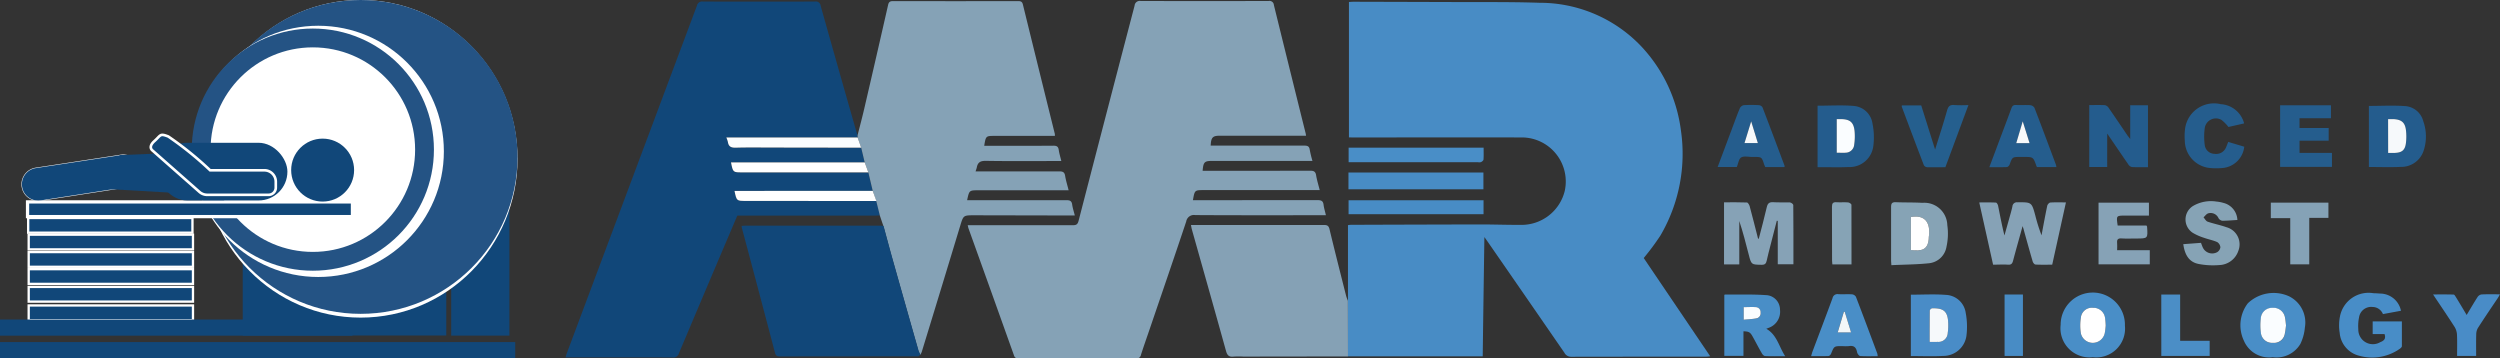 <svg xmlns="http://www.w3.org/2000/svg" viewBox="0 0 149.899 21.491"><rect x="0" y="0" width="149.899" height="21.491" fill="#333333" stroke="none"/><defs><style>.cls-1,.cls-5,.cls-6,.cls-7,.cls-8{fill:#114779;}.cls-2{fill:#fff;}.cls-3{fill:#245384;}.cls-4{fill:none;stroke:#245384;stroke-width:1.128px;}.cls-4,.cls-5,.cls-6,.cls-7,.cls-8{stroke-miterlimit:10;}.cls-5,.cls-6,.cls-7,.cls-8{stroke:#fff;}.cls-5{stroke-width:0.196px;}.cls-6{stroke-width:0.139px;}.cls-7{stroke-width:0.028px;}.cls-8{stroke-width:0.159px;}.cls-9{fill:#488cc5;}.cls-10{fill:#85a2b6;}.cls-11{fill:#85a1b5;}.cls-12{fill:#86a2b6;}.cls-13{fill:#245c8d;}.cls-14{fill:#498ec7;}.cls-15{fill:#86a3b5;}.cls-16{fill:#498cc7;}.cls-17{fill:#488dc7;}.cls-18{fill:#255d8d;}.cls-19{fill:#255f8e;}.cls-20{fill:#4b8ec6;}.cls-21{fill:#fafdff;}.cls-22{fill:#f6f9fb;}.cls-23{fill:#f2f6f8;}</style></defs><title>amrLogo</title><g id="Layer_2" data-name="Layer 2"><g id="Layer_1-2" data-name="Layer 1"><rect class="cls-1" y="20.511" width="30.893" height="0.98"/><rect class="cls-1" x="14.554" y="12.006" width="12.205" height="8.11"/><rect class="cls-1" x="27.054" y="12.012" width="3.491" height="8.111"/><ellipse class="cls-2" cx="21.623" cy="9.522" rx="9.409" ry="9.522"/><circle class="cls-3" cx="21.623" cy="9.409" r="9.409"/><circle class="cls-2" cx="19.082" cy="9.076" r="7.532"/><circle class="cls-4" cx="18.758" cy="8.972" r="6.696"/><rect class="cls-5" x="1.651" y="12.106" width="19.482" height="0.882"/><rect class="cls-6" x="1.689" y="13.07" width="9.851" height="0.882"/><rect class="cls-6" x="1.72" y="14.071" width="9.851" height="0.882"/><rect class="cls-6" x="1.72" y="15.115" width="9.851" height="0.882"/><rect class="cls-6" x="1.72" y="16.139" width="9.851" height="0.882"/><rect class="cls-6" x="1.72" y="17.203" width="9.851" height="0.882"/><rect class="cls-6" x="1.72" y="18.315" width="9.851" height="0.882"/><rect class="cls-1" x="9.485" y="8.561" width="7.748" height="3.459" rx="1.729" ry="1.729"/><circle class="cls-1" cx="19.345" cy="10.199" r="1.887"/><path class="cls-7" d="M7.677,11.217l-5.232.812A.992.992,0,0,1,1.312,11.2h0a.992.992,0,0,1,.829-1.133L7.166,9.3a1.187,1.187,0,0,1,1.34.788h0A.992.992,0,0,1,7.677,11.217Z"/><path class="cls-1" d="M10.915,11.3l-.824.243L5.847,11.3l1.341-2,2.047-.085,1.782-.1V11.2A.1.1,0,0,1,10.915,11.3Z"/><path class="cls-8" d="M12.6,10.211h3.252a.684.684,0,0,1,.684.684v.355a.432.432,0,0,1-.433.432H12.422a.7.7,0,0,1-.461-.174L9.137,9.018s-.278-.2.119-.556.318-.477.835-.278A19.936,19.936,0,0,1,12.6,10.211Z"/><rect class="cls-1" y="19.159" width="21.133" height="0.968"/><path class="cls-9" d="M80.882,8.239V.119c.118-.006.2-.015.29-.014q2.946.008,5.891.017c1.749.009,3.5-.014,5.247.045a8.393,8.393,0,0,1,6.066,2.577,9.021,9.021,0,0,1,2.41,5.067,9.689,9.689,0,0,1-1.229,6.313,14.871,14.871,0,0,1-1,1.347l3.986,5.891c-.108.011-.181.023-.253.023q-4.044,0-8.087.007a.443.443,0,0,1-.4-.239q-2.286-3.316-4.579-6.627c-.058-.084-.117-.166-.221-.313-.035,2.434-.069,4.784-.1,7.153H80.824V13.5a1.468,1.468,0,0,1,.159-.02q3.894-.014,7.789-.023c.793,0,1.586.03,2.379.026a2.67,2.67,0,0,0,2.672-2.041,2.642,2.642,0,0,0-2.488-3.2c-3.381-.01-6.762,0-10.144,0Z"/><path class="cls-10" d="M78.31,8.138H73.136c-.424,0-.522.1-.544.593h.318c1.767,0,3.535,0,5.3,0,.194,0,.293.043.322.25a6.7,6.7,0,0,0,.162.667H72.687c-.468,0-.535.067-.578.593h.317c2.044,0,4.088,0,6.132-.005.218,0,.321.05.357.278.046.286.135.565.215.884H72.187c-.555,0-.555,0-.66.607h.319Q75.421,12,79,12c.214,0,.331.043.36.273.025.2.087.4.141.632h-.338c-2.5,0-5,.007-7.5-.009a.466.466,0,0,0-.537.382c-.716,2.147-1.453,4.287-2.183,6.429-.178.523-.364,1.043-.532,1.57a.267.267,0,0,1-.3.218q-3.507-.008-7.015,0a.257.257,0,0,1-.3-.191q-1.355-3.8-2.722-7.6c-.02-.057-.029-.117-.05-.2h.31c2,0,4,0,6,0,.209,0,.285-.062.338-.266Q66.34,6.787,68.029.34a.309.309,0,0,1,.36-.282q3.843.014,7.685,0A.261.261,0,0,1,76.381.3q.944,3.838,1.9,7.674C78.29,8.013,78.3,8.056,78.31,8.138Z"/><path class="cls-1" d="M52.764,12.917c-.106,0-.213.012-.32.012H44.208c-.478,1.124-.966,2.27-1.453,3.416q-1.028,2.421-2.05,4.845a.336.336,0,0,1-.371.244c-2.053-.008-4.105-.005-6.158-.005H33.91c.028-.094.045-.168.072-.239Q37.888,10.762,41.791.331a.309.309,0,0,1,.344-.239q3.374.012,6.746,0a.279.279,0,0,1,.324.25q1.074,3.819,2.166,7.631c.012.043.031.083.046.124l0,.146H43.55a1.731,1.731,0,0,1,.093.267c.042.286.2.353.48.345.749-.022,1.5-.009,2.247-.008l5.268.009.21.882H43.825c.118.6.118.6.67.6l7.572.006.261,1.1H44.04c.126.6.126.6.673.6l7.836.006Z"/><path class="cls-10" d="M52.328,11.444l-.261-1.1-.219-.6-.21-.883-.216-.612,0-.146c.145-.576.3-1.15.431-1.729q.708-3.043,1.4-6.089c.04-.173.122-.219.294-.219q3.749.008,7.5,0c.155,0,.243.032.284.2q.952,3.878,1.914,7.754a.731.731,0,0,1,.006.128H59.653c-.542,0-.542,0-.64.593h.722c1.143,0,2.285.005,3.428-.005.2,0,.291.053.319.255s.095.414.154.664h-.3c-1.411,0-2.821.013-4.231-.01-.322-.005-.48.092-.537.394-.013.067-.04.132-.073.237h.313c1.571,0,3.142,0,4.713,0,.2,0,.307.043.343.262.045.279.131.551.211.871h-5.4c-.56,0-.56,0-.686.594h.287c1.892,0,3.784,0,5.676,0,.208,0,.307.052.336.266s.1.412.157.651h-.289l-5.73-.012c-.669,0-.661,0-.854.637q-1.143,3.773-2.3,7.541a1.724,1.724,0,0,1-.087.191,1.4,1.4,0,0,1-.113-.23q-.766-2.689-1.526-5.38c-.2-.7-.383-1.4-.574-2.1l-.213-.63-.215-.864Z"/><path class="cls-1" d="M52.977,13.547c.191.7.377,1.4.574,2.1q.759,2.691,1.526,5.38a1.4,1.4,0,0,0,.113.23c-.048.039-.1.11-.144.11-2.757,0-5.513,0-8.269.007-.18,0-.26-.04-.31-.227q-.981-3.732-1.979-7.458c-.011-.042-.015-.086-.024-.141.07-.006.131-.016.191-.016q4.081,0,8.162,0C52.871,13.537,52.924,13.544,52.977,13.547Z"/><path class="cls-11" d="M80.824,21.372l-6.265.009a5.028,5.028,0,0,0-.589,0c-.269.033-.383-.062-.457-.331-.673-2.428-1.362-4.852-2.045-7.278-.024-.084-.037-.171-.06-.282h.28q3.843,0,7.685,0c.2,0,.293.038.345.256.32,1.333.659,2.661.994,3.991.026.1.07.2.106.3Z"/><path class="cls-12" d="M121.275,13.556c-.2.723-.393,1.4-.572,2.076-.046.173-.11.252-.305.238-.291-.02-.585,0-.893,0l-.83-3.732c.35,0,.674-.008,1,.009.048,0,.116.118.13.19.12.59.228,1.182.381,1.781.1-.356.2-.711.3-1.067.062-.222.128-.445.177-.671a.268.268,0,0,1,.3-.25c.857-.008.856-.014,1.079.814a10.471,10.471,0,0,0,.367,1.165c.112-.591.219-1.183.343-1.771.016-.077.115-.189.182-.194.3-.021.6-.009.939-.009l-.823,3.735c-.348,0-.676.009-1-.008-.061,0-.148-.107-.169-.18-.181-.614-.35-1.232-.523-1.849C121.34,13.752,121.313,13.678,121.275,13.556Z"/><path class="cls-12" d="M105.456,14.316c.161-.628.333-1.254.477-1.886.053-.236.152-.322.395-.306.329.022.661,0,.99.013.074,0,.206.1.206.156.012,1.177.009,2.353.009,3.551h-.939v-2.6l-.058-.009q-.192.743-.382,1.485c-.077.3-.156.6-.223.908-.037.168-.1.251-.3.248-.622-.01-.622,0-.779-.615-.172-.672-.344-1.343-.565-2.01v2.6h-.915V12.131c.467,0,.92-.009,1.372.01.06,0,.142.138.166.225.174.644.336,1.292.5,1.938Z"/><path class="cls-13" d="M126.346,10.012h-1.075V6.3c.326,0,.637-.011.946.007a.361.361,0,0,1,.217.16c.371.534.733,1.074,1.1,1.612.047.07.1.135.193.257V6.313h1.065v3.711c-.331,0-.65.01-.968-.008a.358.358,0,0,1-.214-.162c-.411-.592-.815-1.19-1.263-1.847Z"/><path class="cls-14" d="M104.537,19.864v1.472h-1.148V17.689c.008-.007.021-.028.034-.028.819.006,1.64-.022,2.455.034a.871.871,0,0,1,.85.874,1.022,1.022,0,0,1-.658,1.08l-.165.064c.641.361.754,1.061,1.134,1.645-.436,0-.818.008-1.2-.008-.072,0-.162-.094-.2-.167-.2-.339-.373-.689-.566-1.03C104.938,19.917,104.853,19.874,104.537,19.864Zm.014-.694c.263-.025.508-.035.749-.074a.309.309,0,0,0,.266-.345.3.3,0,0,0-.283-.33c-.243-.022-.489,0-.732,0Z"/><path class="cls-13" d="M108.98,6.338c.74,0,1.463-.047,2.177.015a1.232,1.232,0,0,1,1.119,1.069,4.049,4.049,0,0,1,.049,1.322,1.433,1.433,0,0,1-1.509,1.271c-.524.028-1.051.008-1.577.009h-.259Zm1.15.8V9.159c.193,0,.371.013.546,0a.519.519,0,0,0,.5-.475,3.421,3.421,0,0,0,.024-.821c-.057-.531-.273-.706-.806-.718C110.314,7.14,110.234,7.142,110.13,7.142Z"/><path class="cls-15" d="M113.406,15.9c-.008-.142-.017-.22-.017-.3,0-1.061,0-2.122,0-3.183,0-.216.052-.3.282-.293.534.023,1.069.006,1.6.038A1.378,1.378,0,0,1,116.76,13.5a3.607,3.607,0,0,1-.049,1.293,1.185,1.185,0,0,1-1.036.99C114.928,15.863,114.173,15.862,113.406,15.9Zm1.17-2.885v1.975c.62.072,1.063.031,1.075-.8,0-.044.016-.088.019-.132C115.725,13.251,115.337,12.875,114.576,13.014Z"/><path class="cls-13" d="M142.038,10.013V6.351c.756,0,1.5-.045,2.244.016a1.213,1.213,0,0,1,1.02.912,2.7,2.7,0,0,1,.041,1.682,1.412,1.412,0,0,1-1.4,1.046C143.318,10.037,142.687,10.013,142.038,10.013Zm1.151-2.868V9.171c.145,0,.269,0,.394,0,.423-.014.616-.16.67-.572a3.157,3.157,0,0,0,0-.824c-.058-.43-.261-.594-.7-.628C143.442,7.137,143.326,7.145,143.189,7.145Z"/><path class="cls-14" d="M125.485,21.418a1.745,1.745,0,0,1-1.929-1.941,1.927,1.927,0,1,1,3.853.053A1.726,1.726,0,0,1,125.485,21.418Zm.772-1.9a4.128,4.128,0,0,0-.04-.446.7.7,0,0,0-.725-.616.662.662,0,0,0-.729.6,3.026,3.026,0,0,0,0,.926.734.734,0,0,0,1.435-.006A3.93,3.93,0,0,0,126.257,19.519Z"/><path class="cls-16" d="M114.574,17.669c.717,0,1.422-.043,2.119.013a1.252,1.252,0,0,1,1.171,1.08,4.417,4.417,0,0,1,.043,1.372,1.4,1.4,0,0,1-1.394,1.207c-.638.037-1.28.008-1.939.008ZM115.7,20.5c.177,0,.325.007.473,0a.555.555,0,0,0,.613-.539,3.129,3.129,0,0,0,.022-.691c-.043-.655-.34-.8-.961-.785a.2.2,0,0,0-.14.137C115.693,19.244,115.7,19.865,115.7,20.5Z"/><path class="cls-14" d="M136.274,21.418a1.644,1.644,0,0,1-1.728-.982,2.167,2.167,0,0,1,.234-2.252,2.24,2.24,0,0,1,2.448-.429,1.749,1.749,0,0,1,.972,1.883,2.8,2.8,0,0,1-.274.989A1.662,1.662,0,0,1,136.274,21.418Zm.8-1.9c-.02-.155-.026-.308-.059-.454a.7.7,0,0,0-.76-.6.673.673,0,0,0-.695.64,3.314,3.314,0,0,0,.007.873.668.668,0,0,0,.715.586.655.655,0,0,0,.723-.57C137.036,19.831,137.048,19.67,137.07,19.514Z"/><path class="cls-17" d="M143.961,18.633l-1.081.2a.677.677,0,0,0-.619-.427.735.735,0,0,0-.812.617,2.576,2.576,0,0,0-.046.717.873.873,0,0,0,1.317.776c.223-.087.351-.2.257-.484h-.712V19.27h1.751c0,.5,0,.992,0,1.488,0,.053-.071.117-.125.155a2.874,2.874,0,0,1-2.425.42,1.546,1.546,0,0,1-1.179-1.377,2.781,2.781,0,0,1,.016-.98,1.745,1.745,0,0,1,2.012-1.394c.134,0,.268.012.4.02A1.281,1.281,0,0,1,143.961,18.633Z"/><path class="cls-18" d="M136.716,10.006V6.313h3.047v.776h-1.885v.585h1.748v.762H137.88v.732h1.943v.838Z"/><path class="cls-12" d="M126.974,13.522H128.7c.023.041.037.056.038.071.05.708.05.708-.65.708-.3,0-.59.014-.883-.005-.222-.014-.284.072-.263.276.013.131,0,.264,0,.428H128.9v.85h-3.072v-3.7h3.021v.776h-1.434C126.888,12.929,126.888,12.929,126.974,13.522Z"/><path class="cls-15" d="M134.153,13.19c-.325.019-.617.047-.909.045a.324.324,0,0,1-.222-.153.518.518,0,0,0-.621-.289c-.108.035-.187.157-.279.239.081.089.146.225.246.259.37.128.758.2,1.126.332a1.064,1.064,0,0,1,.713,1.426,1.248,1.248,0,0,1-1.137.844,4.526,4.526,0,0,1-1.246-.067c-.541-.106-.823-.509-.915-1.186l1.062-.079c.037.1.065.182.1.262a.622.622,0,0,0,.877.293.413.413,0,0,0,.186-.291.417.417,0,0,0-.193-.311c-.249-.111-.526-.16-.784-.254a3.235,3.235,0,0,1-.68-.3.954.954,0,0,1,0-1.6,2.127,2.127,0,0,1,1.413-.275,2.227,2.227,0,0,1,.419.079A1.1,1.1,0,0,1,134.153,13.19Z"/><path class="cls-18" d="M107,10.016h-1.157c-.021-.05-.046-.1-.062-.147-.15-.459-.149-.459-.619-.459h-.107c-.223,0-.49-.068-.655.031-.144.088-.174.365-.261.573h-1.149c.3-.8.591-1.58.884-2.361.147-.392.287-.786.45-1.17a.336.336,0,0,1,.234-.177,7.239,7.239,0,0,1,.908,0,.281.281,0,0,1,.214.133c.446,1.161.882,2.327,1.319,3.493A.3.3,0,0,1,107,10.016Zm-2-2.739-.4,1.3h.8Z"/><path class="cls-18" d="M123.3,10.017h-1.166c-.01-.023-.026-.052-.037-.082-.187-.525-.187-.525-.76-.525h-.188c-.49,0-.486,0-.651.452-.024.066-.107.152-.166.155-.336.015-.672.007-1.053.007l.414-1.1c.3-.807.61-1.613.906-2.423.054-.148.118-.214.283-.206.285.015.571-.009.855.012a.336.336,0,0,1,.249.159c.439,1.136.863,2.278,1.29,3.419A.857.857,0,0,1,123.3,10.017Zm-1.608-1.433-.407-1.31-.389,1.31Z"/><path class="cls-14" d="M112.584,21.357c-.36,0-.706.013-1.05-.01-.069-.005-.167-.142-.184-.23-.053-.283-.186-.414-.486-.365a2.424,2.424,0,0,1-.4,0c-.494,0-.491,0-.674.457-.024.059-.1.136-.156.138-.336.013-.673.006-1.04.006.034-.114.054-.2.085-.28.4-1.066.806-2.13,1.2-3.2a.3.3,0,0,1,.346-.235c.275.016.553-.008.828.011a.31.31,0,0,1,.229.151c.435,1.129.857,2.263,1.281,3.4A.846.846,0,0,1,112.584,21.357Zm-1.975-2.663-.054,0-.368,1.231h.8Z"/><path class="cls-9" d="M80.853,11.35V10.344h8.092V11.35Z"/><path class="cls-18" d="M134.557,7.4l-.941.213a2.322,2.322,0,0,0-.421-.425.674.674,0,0,0-1,.5,3.773,3.773,0,0,0,0,1.007.6.6,0,0,0,.586.529.64.64,0,0,0,.693-.391c.045-.1.079-.2.13-.323l.96.286a1.434,1.434,0,0,1-1.357,1.282,3.932,3.932,0,0,1-.642,0A1.664,1.664,0,0,1,131,8.436a3.451,3.451,0,0,1,.02-.747,1.75,1.75,0,0,1,2.137-1.443A1.539,1.539,0,0,1,134.557,7.4Z"/><path class="cls-19" d="M118.026,6.3l-1.382,3.727c-.375,0-.732.007-1.088,0a.257.257,0,0,1-.2-.117c-.45-1.172-.89-2.348-1.331-3.523,0-.014.005-.033.011-.066h1.16l.832,2.647c.253-.818.5-1.568.713-2.328.072-.259.172-.372.452-.341A8.039,8.039,0,0,0,118.026,6.3Z"/><path class="cls-14" d="M88.957,8.855c0,.249.01.48-.007.709,0,.057-.088.124-.15.157a.453.453,0,0,1-.185.005H80.863V8.855Z"/><path class="cls-9" d="M88.953,12.843H80.86v-.835h8.093Z"/><path class="cls-10" d="M138.462,15.85h-1.139V13.08h-1.166v-.93h3.454v.913h-1.149Z"/><path class="cls-16" d="M147.9,18.887c.224-.373.428-.727.649-1.07a.36.36,0,0,1,.236-.162c.355-.018.712-.008,1.111-.008-.052.092-.085.158-.125.219-.4.593-.8,1.183-1.185,1.781a.744.744,0,0,0-.111.37c-.014.435-.006.87-.006,1.323h-1.143c0-.425.013-.85-.006-1.274a.991.991,0,0,0-.144-.465c-.408-.636-.834-1.261-1.291-1.946.447,0,.841-.005,1.233.007.047,0,.1.092.135.15C147.469,18.161,147.678,18.511,147.9,18.887Z"/><path class="cls-20" d="M129.59,17.658h1.131v2.777h1.77v.907h-2.9Z"/><path class="cls-15" d="M111.016,15.853h-1.148c-.007-.08-.018-.148-.018-.216,0-1.08,0-2.159-.006-3.238,0-.213.062-.287.273-.273.231.015.465-.008.695.01.071.006.2.091.2.141C111.019,13.461,111.016,14.645,111.016,15.853Z"/><path class="cls-9" d="M120.194,17.658h1.1v3.684h-1.1Z"/><path class="cls-2" d="M52.328,11.444l.221.609-7.836-.006c-.547,0-.547,0-.673-.6Z"/><path class="cls-2" d="M51.848,9.738l.219.6L44.5,10.336c-.552,0-.552,0-.67-.6Z"/><path class="cls-21" d="M51.422,8.243l.216.612L46.37,8.847c-.749,0-1.5-.014-2.247.008-.278.008-.438-.059-.48-.345a1.731,1.731,0,0,0-.093-.267Z"/><path class="cls-21" d="M104.551,19.17v-.754c.243,0,.489-.017.732,0a.3.3,0,0,1,.283.33.309.309,0,0,1-.266.345C105.059,19.135,104.814,19.145,104.551,19.17Z"/><path class="cls-21" d="M110.13,7.142c.1,0,.184,0,.264,0,.533.012.749.187.806.718a3.421,3.421,0,0,1-.024.821.519.519,0,0,1-.5.475c-.175.016-.353,0-.546,0Z"/><path class="cls-2" d="M114.576,13.014c.761-.139,1.149.237,1.094,1.046,0,.044-.019.088-.019.132-.012.828-.455.869-1.075.8Z"/><path class="cls-22" d="M143.189,7.145c.137,0,.253-.008.367,0,.437.034.64.2.7.628a3.157,3.157,0,0,1,0,.824c-.054.412-.247.558-.67.572-.125,0-.249,0-.394,0Z"/><path class="cls-2" d="M126.257,19.519a3.93,3.93,0,0,1-.056.456.734.734,0,0,1-1.435.006,3.026,3.026,0,0,1,0-.926.662.662,0,0,1,.729-.6.7.7,0,0,1,.725.616A4.128,4.128,0,0,1,126.257,19.519Z"/><path class="cls-22" d="M115.7,20.5c0-.637,0-1.258.007-1.879a.2.2,0,0,1,.14-.137c.621-.012.918.13.961.785a3.129,3.129,0,0,1-.022.691.555.555,0,0,1-.613.539C116.021,20.509,115.873,20.5,115.7,20.5Z"/><path class="cls-21" d="M137.07,19.514c-.022.156-.034.317-.069.472a.655.655,0,0,1-.723.57.668.668,0,0,1-.715-.586,3.314,3.314,0,0,1-.007-.873.673.673,0,0,1,.695-.64.7.7,0,0,1,.76.6C137.044,19.206,137.05,19.359,137.07,19.514Z"/><path class="cls-22" d="M105,7.277l.4,1.3h-.8Z"/><path class="cls-22" d="M121.693,8.584h-.8l.389-1.31Z"/><path class="cls-23" d="M110.609,18.694l.38,1.235h-.8l.368-1.231Z"/></g></g></svg>